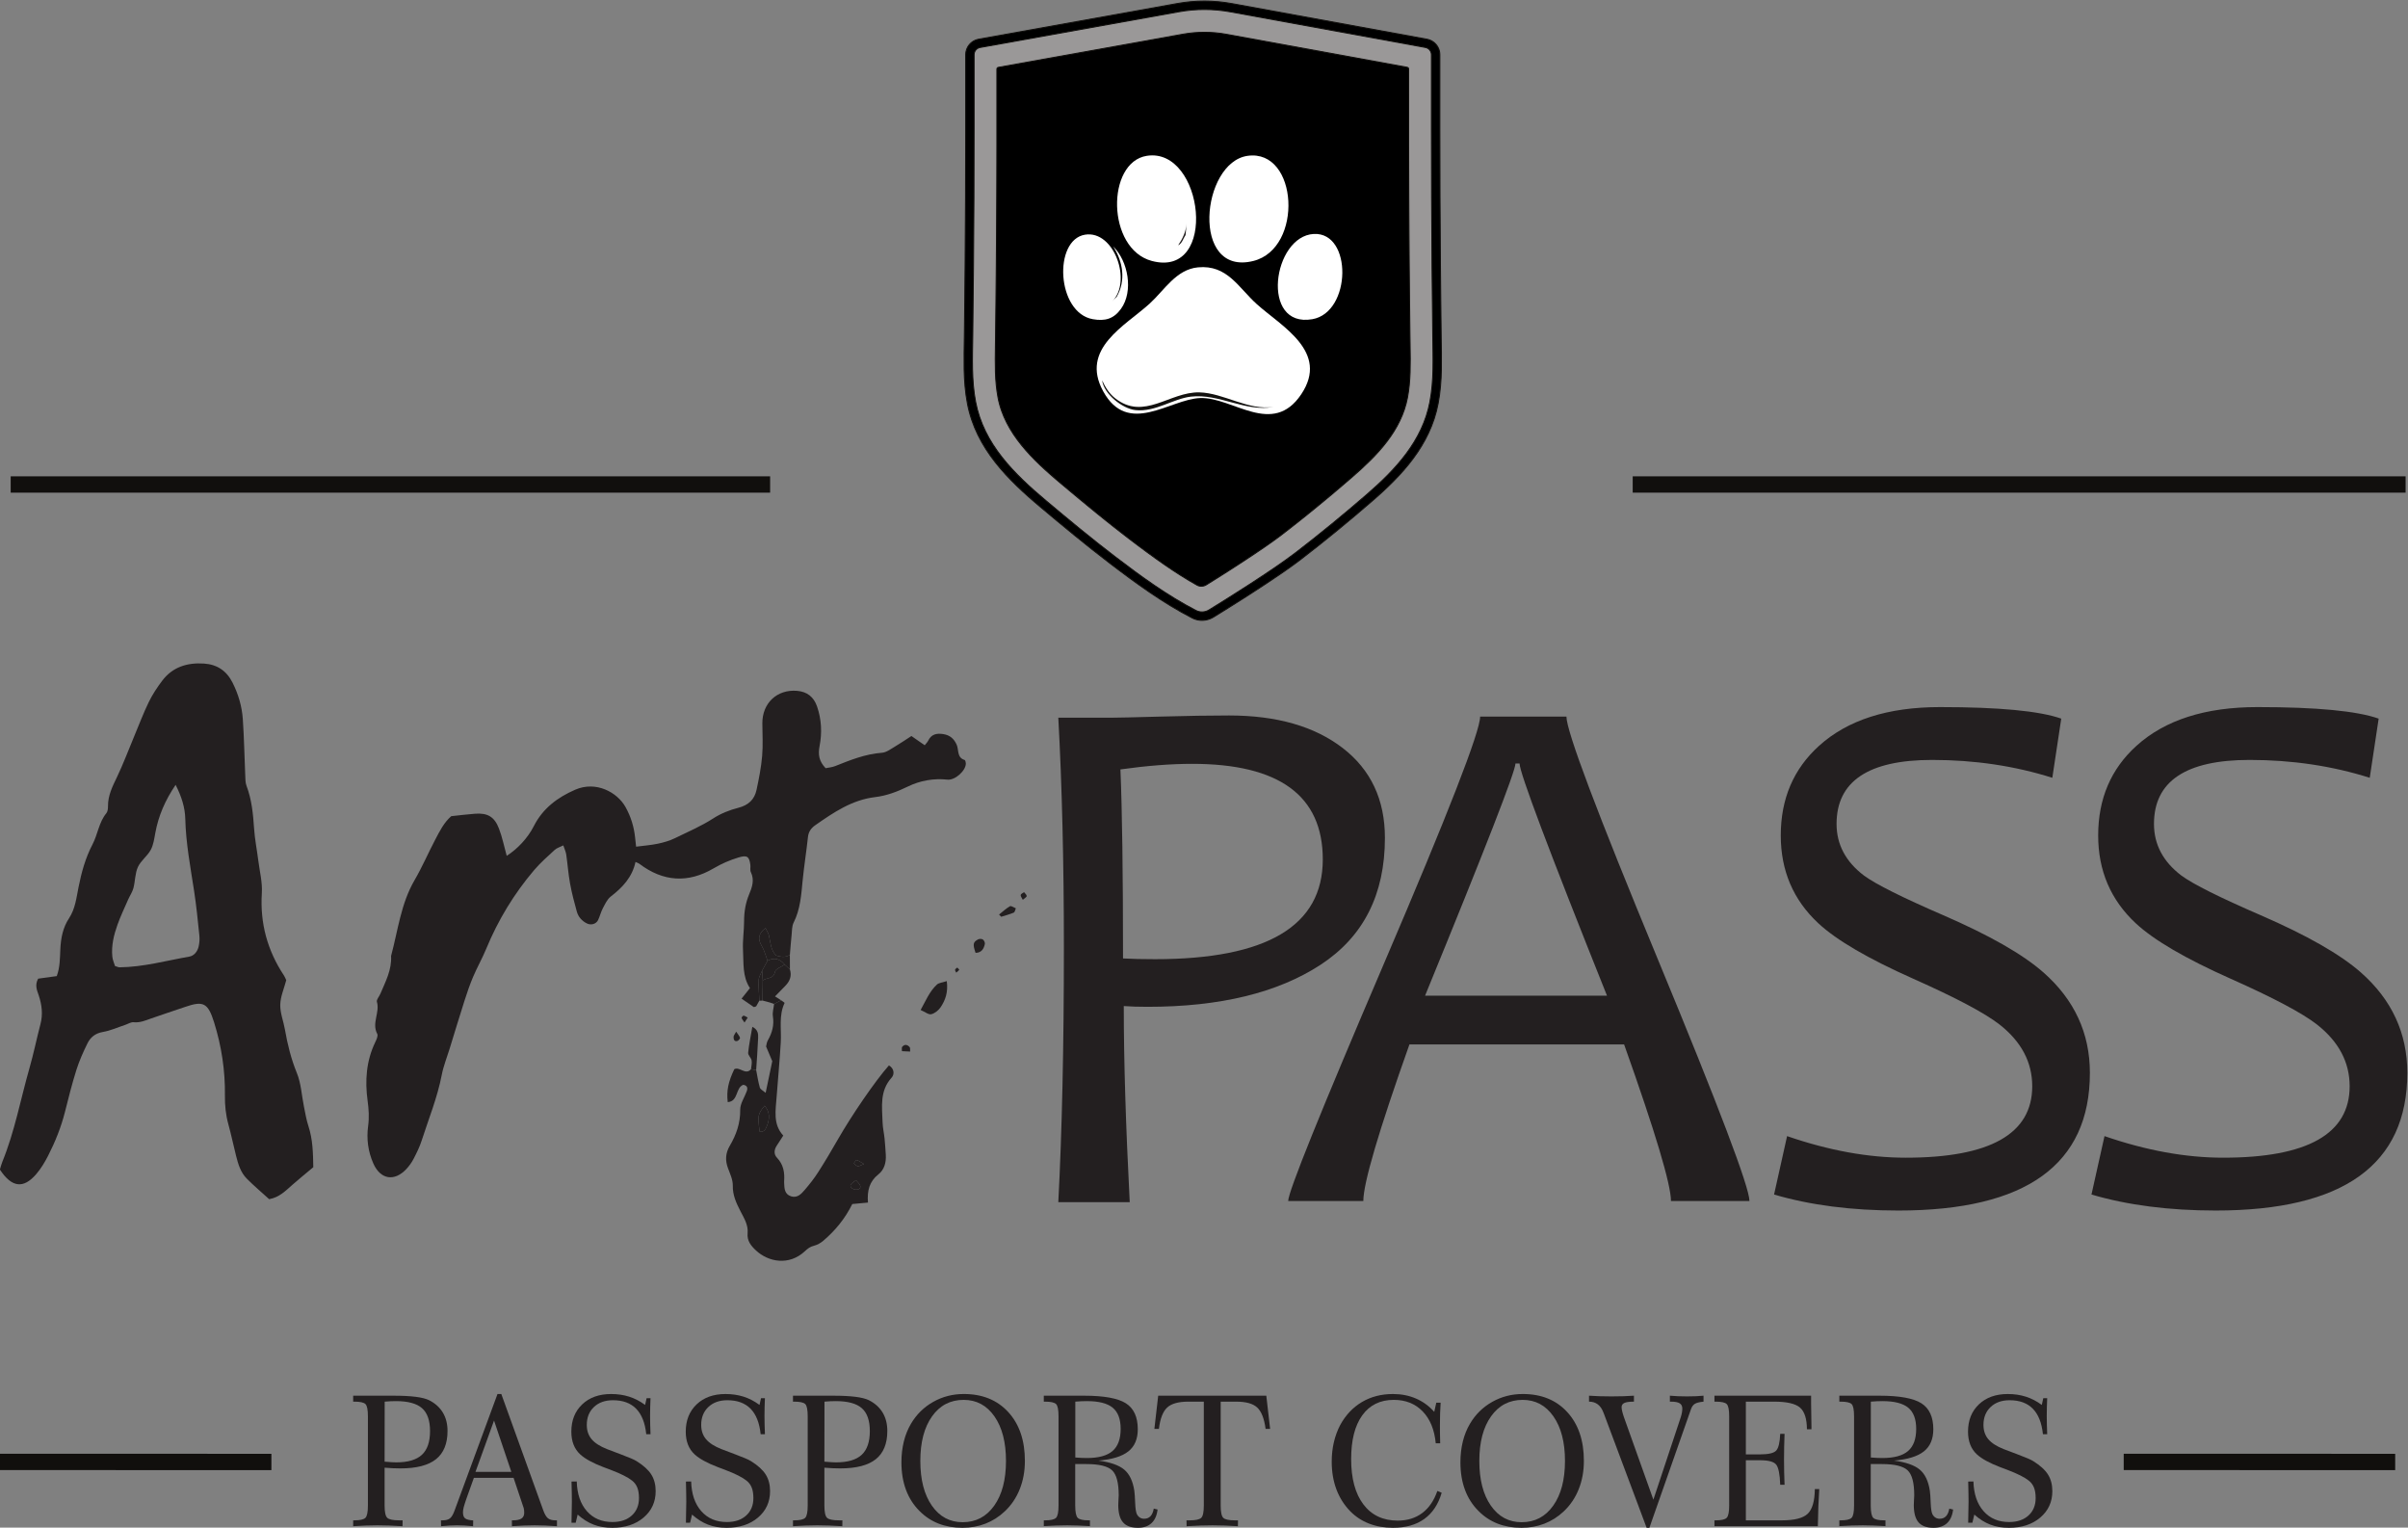 <?xml version="1.0" encoding="UTF-8" standalone="no"?>
<!-- Created with Inkscape (http://www.inkscape.org/) -->

<svg
   version="1.1"
   id="svg2"
   xml:space="preserve"
   width="982.827"
   height="623.345"
   viewBox="0 0 982.827 623.345"
   xmlns="http://www.w3.org/2000/svg"
   xmlns:svg="http://www.w3.org/2000/svg"><rect x="0" y="0" width="982.827" height="623.345" fill="#808080" stroke="none"/><defs
     id="defs6"><clipPath
       clipPathUnits="userSpaceOnUse"
       id="clipPath18"><path
         d="M 0,0 H 983.137 V 876.481 H 0 Z"
         id="path16" /></clipPath><clipPath
       clipPathUnits="userSpaceOnUse"
       id="clipPath65328"><path
         d="M -12.535,882.171 H 1467.75 V -6.001 H -12.535 Z"
         id="path65326" /></clipPath><clipPath
       clipPathUnits="userSpaceOnUse"
       id="clipPath65332"><path
         d="M -12.535,-6.001 H 1467.752 V 882.171 H -12.535 Z"
         id="path65330" /></clipPath><clipPath
       clipPathUnits="userSpaceOnUse"
       id="clipPath65350"><path
         d="M -12.535,882.171 H 1467.75 V -6.001 H -12.535 Z"
         id="path65348" /></clipPath><clipPath
       clipPathUnits="userSpaceOnUse"
       id="clipPath65354"><path
         d="M -12.535,-6.001 H 1467.752 V 882.171 H -12.535 Z"
         id="path65352" /></clipPath><clipPath
       clipPathUnits="userSpaceOnUse"
       id="clipPath65372"><path
         d="M 0,876.481 H 983.137 V 0 H 0 Z"
         id="path65370" /></clipPath></defs><g
     id="g8"
     transform="matrix(1.333,0,0,-1.333,-148.639,938.318)"><g
       id="g65366"
       transform="translate(-11.789,19.16)"><g
         id="g65368"
         clip-path="url(#clipPath65372)"><g
           id="g65374"
           transform="translate(177.07,444.501)"><path
             d="m 0,0 c -3.261,-4.822 -5.238,-9.486 -6.199,-14.617 -0.337,-1.8 -0.572,-3.732 -1.42,-5.295 -1.032,-1.9 -3.042,-3.302 -3.927,-5.239 -0.892,-1.952 -0.814,-4.325 -1.375,-6.457 -0.324,-1.231 -1.102,-2.336 -1.621,-3.521 -1.111,-2.54 -2.312,-5.05 -3.245,-7.655 -1.126,-3.146 -1.93,-6.405 -1.593,-9.793 0.104,-1.036 0.57,-2.035 0.82,-2.881 0.669,-0.202 1.022,-0.403 1.373,-0.399 7.274,0.071 14.266,2.031 21.363,3.274 1.51,0.264 2.529,1.577 2.876,3.108 0.243,1.068 0.336,2.221 0.223,3.308 -0.477,4.598 -0.924,9.206 -1.629,13.773 -1.129,7.316 -2.508,14.585 -2.69,22.029 C 2.872,-6.924 1.829,-3.629 0,0 m 33.872,-59.799 c -0.67,-2.559 -1.777,-5.018 -1.834,-7.501 -0.058,-2.522 0.985,-5.056 1.43,-7.605 0.797,-4.558 1.882,-8.979 3.655,-13.316 1.305,-3.192 1.465,-6.848 2.17,-10.29 0.407,-1.989 0.732,-4.015 1.363,-5.936 1.352,-4.122 1.424,-8.341 1.498,-12.6 -2.212,-1.856 -4.349,-3.585 -6.411,-5.398 -2.07,-1.819 -3.993,-3.843 -7.105,-4.389 -2.283,2.079 -4.672,4.091 -6.863,6.301 -1.876,1.891 -2.626,4.432 -3.262,6.958 -0.813,3.225 -1.492,6.486 -2.371,9.692 -0.79,2.885 -1.088,5.765 -1.047,8.768 0.103,7.636 -1.042,15.143 -3.321,22.427 -1.86,5.948 -3.305,6.635 -8.831,4.718 -3.481,-1.208 -6.997,-2.319 -10.469,-3.552 -1.737,-0.617 -3.385,-1.346 -5.337,-1.145 -0.825,0.085 -1.719,-0.529 -2.585,-0.816 -2.276,-0.752 -4.508,-1.772 -6.845,-2.17 -2.295,-0.392 -3.774,-1.617 -4.692,-3.471 -1.308,-2.641 -2.519,-5.367 -3.405,-8.173 -1.336,-4.227 -2.408,-8.542 -3.496,-12.843 -1.187,-4.689 -2.978,-9.143 -5.17,-13.426 -1.004,-1.962 -2.174,-3.905 -3.601,-5.572 -3.923,-4.585 -7.503,-4.169 -11.145,1.367 0.203,0.655 0.404,1.538 0.743,2.366 3.796,9.286 5.584,19.154 8.327,28.743 1.269,4.436 2.182,8.972 3.355,13.437 0.787,2.994 0.42,5.868 -0.52,8.729 -0.515,1.568 -1.308,3.103 -0.197,5.164 1.695,0.234 3.631,0.501 5.702,0.786 0.999,2.687 0.967,5.469 1.093,8.2 0.157,3.395 0.773,6.638 2.663,9.501 1.909,2.893 2.263,6.258 2.907,9.49 0.909,4.566 2.112,8.977 4.284,13.123 1.616,3.083 1.937,6.743 4.242,9.555 0.418,0.509 0.506,1.41 0.499,2.127 -0.032,3.278 1.364,6.045 2.741,8.91 1.918,3.991 3.468,8.158 5.18,12.248 1.498,3.58 2.865,7.224 4.556,10.711 1.122,2.312 2.573,4.501 4.124,6.559 3.187,4.227 7.684,5.576 12.777,5.247 4.024,-0.26 6.939,-2.211 8.772,-5.862 1.77,-3.526 2.862,-7.256 3.131,-11.147 0.396,-5.718 0.489,-11.457 0.741,-17.185 0.048,-1.088 0.021,-2.25 0.395,-3.24 1.597,-4.219 2.015,-8.605 2.314,-13.057 0.223,-3.31 0.882,-6.589 1.302,-9.887 0.418,-3.29 1.278,-6.619 1.071,-9.876 -0.588,-9.251 1.709,-17.588 6.783,-25.252 0.3,-0.453 0.482,-0.985 0.689,-1.418"
             style="fill:#231f20;fill-opacity:1;fill-rule:nonzero;stroke:none"
             id="path65376" /></g><g
           id="g65378"
           transform="translate(355.807,378.45)"><path
             d="m 0,0 c -0.354,-0.633 -0.707,-1.267 -0.982,-1.759 -0.398,-0.115 -0.644,-0.269 -0.744,-0.203 -1.187,0.789 -2.353,1.611 -3.728,2.565 0.884,1.11 1.644,2.063 2.567,3.221 -2.35,3.54 -1.898,7.67 -2.121,11.641 -0.166,2.938 0.332,5.907 0.331,8.862 -0.001,2.831 0.449,5.581 1.518,8.141 0.961,2.301 1.708,4.434 0.545,6.876 -0.293,0.614 -0.049,1.465 -0.141,2.195 -0.334,2.645 -1.066,3.056 -3.661,2.27 -2.665,-0.806 -5.16,-1.891 -7.585,-3.317 -7.84,-4.609 -15.481,-4.12 -22.758,1.403 -0.259,0.197 -0.598,0.287 -1.169,0.552 -0.987,-4.632 -3.953,-7.801 -7.568,-10.583 -1.097,-0.844 -1.758,-2.33 -2.442,-3.616 -0.604,-1.133 -0.886,-2.434 -1.448,-3.594 -0.588,-1.212 -2.128,-1.641 -3.357,-1.056 -1.597,0.759 -2.699,2.028 -3.161,3.686 -0.791,2.839 -1.541,5.702 -2.068,8.598 -0.531,2.911 -0.732,5.882 -1.159,8.814 -0.125,0.86 -0.526,1.68 -0.9,2.819 -1.085,-0.548 -2.002,-0.793 -2.619,-1.362 -2.176,-2.004 -4.419,-3.974 -6.328,-6.219 -6.157,-7.245 -11.035,-15.29 -14.668,-24.096 -1.196,-2.898 -2.761,-5.642 -3.991,-8.527 -1.009,-2.367 -1.843,-4.816 -2.628,-7.27 -1.577,-4.926 -3.069,-9.88 -4.594,-14.823 -0.816,-2.646 -1.871,-5.246 -2.392,-7.949 -1.336,-6.94 -4.009,-13.451 -6.157,-20.129 -0.618,-1.923 -1.53,-3.767 -2.464,-5.566 -0.59,-1.137 -1.363,-2.224 -2.242,-3.156 -3.671,-3.895 -7.926,-3.187 -10.107,1.769 -1.592,3.62 -2.111,7.504 -1.573,11.422 0.358,2.614 0.197,5.133 -0.16,7.725 -0.847,6.157 -0.42,12.192 2.327,17.917 0.382,0.797 0.937,1.981 0.624,2.562 -1.765,3.284 0.858,6.538 -0.105,9.811 -0.194,0.659 0.703,1.622 1.057,2.461 1.573,3.725 3.534,7.341 3.279,11.584 2.119,7.821 2.99,16.001 7.197,23.212 2.326,3.988 4.152,8.265 6.305,12.357 1.371,2.606 2.684,5.283 4.929,7.224 2.481,0.259 4.867,0.566 7.263,0.744 3.836,0.287 5.946,-0.892 7.344,-4.545 1.028,-2.689 1.596,-5.555 2.37,-8.344 3.226,2.053 6.409,5.36 8.309,9.109 2.749,5.422 7.243,8.772 12.638,11.126 6.416,2.799 12.893,-0.801 15.4,-5.244 1.667,-2.956 2.629,-6.1 2.972,-9.456 0.092,-0.909 0.2,-1.817 0.301,-2.729 2.334,0.304 4.517,0.459 6.639,0.905 1.792,0.376 3.611,0.89 5.248,1.692 3.97,1.945 8.042,3.668 11.795,6.093 2.283,1.474 4.958,2.537 7.604,3.207 3.089,0.782 4.948,2.515 5.585,5.464 0.741,3.425 1.416,6.893 1.72,10.377 0.29,3.31 0.082,6.666 0.063,10.002 -0.035,6.224 4.52,10.468 10.617,9.962 3.143,-0.261 5.132,-1.89 6.137,-4.793 1.368,-3.949 1.552,-8.081 0.775,-12.079 -0.516,-2.658 -0.188,-4.672 1.841,-6.804 0.868,0.182 1.957,0.255 2.921,0.639 4.644,1.847 9.247,3.712 14.342,4.083 1.349,0.098 2.669,1.129 3.924,1.865 1.724,1.012 3.372,2.152 5.085,3.258 1.482,-1.029 2.667,-1.852 4.069,-2.827 0.39,0.499 0.818,0.89 1.052,1.374 0.98,2.024 2.611,2.362 4.643,2.039 2.032,-0.323 3.28,-1.405 4.105,-3.277 0.697,-1.581 0.015,-3.915 2.421,-4.642 0.209,-0.063 0.353,-0.643 0.37,-0.99 0.112,-2.218 -3.278,-5.276 -5.604,-5.031 -4.266,0.449 -8.352,-0.264 -12.175,-2.125 -3.194,-1.555 -6.46,-2.804 -9.985,-3.221 -7.089,-0.839 -12.733,-4.7 -18.359,-8.623 -1.27,-0.886 -2.047,-2.002 -2.221,-3.642 C 14.398,45.62 13.69,41.235 13.256,36.822 12.821,32.395 12.56,27.979 10.492,23.881 9.943,22.793 10.006,21.376 9.871,20.102 9.657,18.077 9.514,16.044 9.341,14.015 7.984,13.109 6.569,13.392 5.14,13.799 3.449,15.485 3.42,17.746 2.952,19.871 2.778,20.662 2.269,21.378 1.874,22.212 -0.337,20.492 -0.539,18.841 0.731,16.731 1.553,15.365 1.928,13.73 2.504,12.216 1.949,11.198 1.394,10.179 0.839,9.161 0.472,8.219 -0.164,7.289 -0.205,6.334 -0.296,4.229 -0.087,2.112 0,0"
             style="fill:#231f20;fill-opacity:1;fill-rule:nonzero;stroke:none"
             id="path65380" /></g><g
           id="g65382"
           transform="translate(387.845,328.437)"><path
             d="M 0,0 C -1.44,0.786 -1.875,1.211 -2.272,1.179 -2.576,1.154 -2.833,0.55 -3.111,0.204 -2.72,-0.107 -2.359,-0.611 -1.931,-0.675 -1.495,-0.741 -0.994,-0.374 0,0 m -2.46,-4.953 c -0.706,-0.587 -1.372,-0.899 -1.629,-1.414 -0.328,-0.657 0.675,-1.514 1.694,-1.494 0.764,0.015 1.47,0.347 1.237,1.218 -0.15,0.557 -0.744,0.996 -1.302,1.69 m -27.966,22.781 c -2.099,-2.552 -2.169,-2.945 -1.516,-7.943 1.409,-0.182 1.842,0.784 2.252,1.85 0.825,2.151 0.909,4.168 -0.736,6.093 m 5.045,32.293 c 0.373,-0.284 1.109,-0.739 1.067,-0.826 -1.837,-3.87 -0.939,-7.98 -1.166,-11.993 -0.313,-5.539 -0.861,-11.064 -1.263,-16.599 -0.307,-4.221 -1.192,-8.534 2.023,-12.005 -0.869,-1.34 -1.472,-2.255 -2.058,-3.18 -0.78,-1.23 -0.843,-2.591 0.13,-3.606 1.975,-2.063 2.391,-4.493 2.191,-7.164 -0.013,-0.184 -0.003,-0.37 0.003,-0.555 0.062,-1.697 0.131,-3.457 2.111,-4.085 1.942,-0.616 3.157,0.744 4.229,2.001 1.437,1.684 2.83,3.432 4.023,5.293 2.094,3.266 4.079,6.607 6.006,9.976 C -3.76,14.935 3.439,25.45 7.633,30.182 9.287,29.219 9.369,27.441 8.452,26.43 4.757,22.356 5.534,17.518 5.684,12.771 5.736,11.116 6.125,9.474 6.294,7.819 6.463,6.165 6.564,4.504 6.67,2.844 6.819,0.504 6.252,-1.718 4.415,-3.167 1.624,-5.369 0.92,-8.23 1.216,-11.809 c -1.737,-0.162 -3.323,-0.309 -4.806,-0.446 -2.222,-4.503 -5.234,-8.147 -8.888,-11.254 -0.81,-0.689 -1.84,-1.268 -2.862,-1.519 -1.149,-0.283 -1.904,-0.865 -2.742,-1.652 -4.858,-4.555 -11.217,-3.324 -15.006,0.226 -1.531,1.434 -2.77,2.948 -2.551,5.255 0.242,2.542 -1.101,4.637 -2.19,6.758 -1.274,2.479 -2.408,4.881 -2.346,7.841 0.037,1.758 -0.823,3.575 -1.465,5.297 -0.9,2.419 -0.787,4.617 0.548,6.887 1.986,3.375 3.243,6.93 3.186,11.018 -0.026,1.876 1.313,3.764 1.999,5.659 0.356,0.985 0.215,1.774 -1.064,1.986 -2.429,-0.928 -1.445,-5.065 -4.754,-5.303 -0.407,3.434 0.154,6.222 2.011,10.081 1.661,0.874 3.431,-1.963 5.118,-10e-4 0.526,-0.094 1.053,-0.189 1.58,-0.284 0.356,-1.791 0.622,-3.609 1.122,-5.359 0.152,-0.533 0.947,-0.883 1.777,-1.603 0.718,3.427 1.343,6.412 2.03,9.698 -0.533,1.264 -1.168,2.77 -1.896,4.495 0.137,0.507 0.19,1.276 0.536,1.877 1.32,2.293 1.971,4.646 1.555,7.344 -0.188,1.22 0.224,2.532 0.364,3.803 0.716,0.375 1.431,0.751 2.147,1.126"
             style="fill:#231f20;fill-opacity:1;fill-rule:nonzero;stroke:none"
             id="path65384" /></g><g
           id="g65386"
           transform="translate(362.464,378.558)"><path
             d="m 0,0 c -0.715,-0.375 -1.431,-0.751 -2.146,-1.126 -0.42,0.144 -0.835,0.306 -1.261,0.428 -0.762,0.22 -1.531,0.415 -2.298,0.62 0.029,2.047 0.057,4.094 0.086,6.141 1.168,0.944 3.282,0.308 3.751,2.662 0.178,0.894 1.923,1.476 2.953,2.2 C 1.624,10.423 2.163,9.921 2.702,9.419 3.302,7.504 2.704,5.903 1.384,4.511 0.423,3.497 -0.568,2.51 -1.864,1.186 -1.048,0.667 -0.524,0.333 0,0"
             style="fill:#231f20;fill-opacity:1;fill-rule:nonzero;stroke:none"
             id="path65388" /></g><g
           id="g65390"
           transform="translate(413.193,384.422)"><path
             d="m 0,0 c 0.446,-3.48 -0.457,-5.846 -1.863,-7.964 -0.645,-0.97 -1.802,-1.914 -2.892,-2.173 -0.825,-0.196 -1.912,0.713 -3.259,1.291 1.604,2.874 2.724,5.702 5.001,7.795 C -2.437,-0.522 -1.42,-0.471 0,0"
             style="fill:#231f20;fill-opacity:1;fill-rule:nonzero;stroke:none"
             id="path65392" /></g><g
           id="g65394"
           transform="translate(354.829,357.178)"><path
             d="m 0,0 c -0.527,0.095 -1.054,0.189 -1.58,0.284 0.079,0.895 0.344,1.823 0.186,2.674 -0.152,0.824 -1.134,1.608 -1.061,2.341 0.263,2.628 0.818,5.227 1.28,7.943 C 0.575,12.408 0.646,11.079 0.598,9.843 0.468,6.559 0.208,3.281 0,0"
             style="fill:#231f20;fill-opacity:1;fill-rule:nonzero;stroke:none"
             id="path65396" /></g><g
           id="g65398"
           transform="translate(365.166,387.978)"><path
             d="m 0,0 c -0.539,0.502 -1.078,1.004 -1.617,1.506 -1.439,1.755 -3.161,2.26 -5.239,1.183 -0.576,1.514 -0.951,3.149 -1.773,4.514 -1.27,2.11 -1.068,3.761 1.143,5.481 0.395,-0.833 0.904,-1.55 1.078,-2.34 C -5.94,8.219 -5.91,5.957 -4.22,4.272 -2.791,3.864 -1.376,3.581 -0.019,4.488 -0.013,2.992 -0.006,1.496 0,0"
             style="fill:#231f20;fill-opacity:1;fill-rule:nonzero;stroke:none"
             id="path65400" /></g><g
           id="g65402"
           transform="translate(422.003,393.072)"><path
             d="M 0,0 C -0.893,2.642 -0.789,3.271 0.748,4.11 1.142,4.325 1.877,4.331 2.228,4.095 2.592,3.849 2.931,3.143 2.846,2.728 2.537,1.221 1.798,0.019 0,0"
             style="fill:#231f20;fill-opacity:1;fill-rule:nonzero;stroke:none"
             id="path65404" /></g><g
           id="g65406"
           transform="translate(429.199,404.795)"><path
             d="M 0,0 C 1.099,0.872 2.133,1.856 3.336,2.548 3.696,2.755 4.526,2.147 5.141,1.912 4.935,1.457 4.84,0.739 4.502,0.594 3.262,0.067 1.941,-0.269 0.651,-0.678 0.434,-0.452 0.217,-0.226 0,0"
             style="fill:#231f20;fill-opacity:1;fill-rule:nonzero;stroke:none"
             id="path65408" /></g><g
           id="g65410"
           transform="translate(356.845,384.621)"><path
             d="m 0,0 c -0.028,-2.047 -0.057,-4.094 -0.085,-6.141 l -0.476,-0.051 -0.477,0.021 c -0.087,2.112 -0.296,4.23 -0.205,6.334 C -1.202,1.119 -0.566,2.048 -0.2,2.99 -0.133,1.993 -0.067,0.997 0,0"
             style="fill:#231f20;fill-opacity:1;fill-rule:nonzero;stroke:none"
             id="path65412" /></g><g
           id="g65414"
           transform="translate(401.97,362.858)"><path
             d="m 0,0 c -0.864,0.04 -1.686,0.079 -2.509,0.117 0.023,0.465 -0.139,1.097 0.103,1.365 0.751,0.833 1.616,0.657 2.286,-0.17 C 0.052,1.1 -0.049,0.667 0,0"
             style="fill:#231f20;fill-opacity:1;fill-rule:nonzero;stroke:none"
             id="path65416" /></g><g
           id="g65418"
           transform="translate(348.7,368.942)"><path
             d="M 0,0 C 0.548,-0.826 1.029,-1.311 1.176,-1.881 1.241,-2.134 0.678,-2.783 0.313,-2.864 -0.655,-3.081 -0.809,-2.257 -0.789,-1.583 -0.777,-1.183 -0.413,-0.793 0,0"
             style="fill:#231f20;fill-opacity:1;fill-rule:nonzero;stroke:none"
             id="path65420" /></g><g
           id="g65422"
           transform="translate(436.468,409.307)"><path
             d="M 0,0 C -0.311,0.654 -0.725,1.12 -0.649,1.483 -0.576,1.826 0.01,2.062 0.371,2.345 0.669,1.948 1.195,1.551 1.194,1.155 1.193,0.833 0.561,0.512 0,0"
             style="fill:#231f20;fill-opacity:1;fill-rule:nonzero;stroke:none"
             id="path65424" /></g><g
           id="g65426"
           transform="translate(351.263,371.739)"><path
             d="m 0,0 c -0.428,0.645 -0.777,0.998 -0.885,1.413 -0.048,0.184 0.433,0.731 0.6,0.701 C 0.154,2.036 0.553,1.731 0.968,1.516 0.707,1.108 0.447,0.701 0,0"
             style="fill:#231f20;fill-opacity:1;fill-rule:nonzero;stroke:none"
             id="path65428" /></g><g
           id="g65430"
           transform="translate(416.416,388.569)"><path
             d="m 0,0 c 0.209,-0.239 0.632,-0.638 0.592,-0.692 -0.248,-0.332 -0.6,-0.587 -0.918,-0.868 -0.133,0.305 -0.408,0.636 -0.357,0.907 C -0.636,-0.402 -0.242,-0.215 0,0"
             style="fill:#231f20;fill-opacity:1;fill-rule:nonzero;stroke:none"
             id="path65432" /></g><g
           id="g65434"
           transform="translate(356.845,384.621)"><path
             d="M 0,0 C -0.067,0.997 -0.133,1.993 -0.2,2.99 0.355,4.008 0.911,5.027 1.466,6.045 3.544,7.122 5.265,6.618 6.705,4.863 5.674,4.138 3.93,3.556 3.752,2.662 3.282,0.309 1.168,0.945 0,0"
             style="fill:#231f20;fill-opacity:1;fill-rule:nonzero;stroke:none"
             id="path65436" /></g><g
           id="g65438"
           transform="translate(357.419,346.265)"><path
             d="M 0,0 C 1.645,-1.924 1.561,-3.942 0.736,-6.093 0.327,-7.159 -0.107,-8.125 -1.516,-7.943 -2.168,-2.945 -2.099,-2.552 0,0"
             style="fill:#231f20;fill-opacity:1;fill-rule:nonzero;stroke:none"
             id="path65440" /></g><g
           id="g65442"
           transform="translate(385.386,323.484)"><path
             d="M 0,0 C 0.557,-0.694 1.152,-1.133 1.301,-1.69 1.535,-2.561 0.829,-2.893 0.064,-2.908 -0.954,-2.928 -1.958,-2.071 -1.63,-1.414 -1.372,-0.899 -0.706,-0.587 0,0"
             style="fill:#231f20;fill-opacity:1;fill-rule:nonzero;stroke:none"
             id="path65444" /></g><g
           id="g65446"
           transform="translate(387.845,328.437)"><path
             d="m 0,0 c -0.994,-0.374 -1.495,-0.741 -1.931,-0.675 -0.428,0.064 -0.789,0.568 -1.18,0.879 0.278,0.346 0.535,0.95 0.839,0.975 C -1.875,1.211 -1.44,0.786 0,0"
             style="fill:#231f20;fill-opacity:1;fill-rule:nonzero;stroke:none"
             id="path65448" /></g><g
           id="g65450"
           transform="translate(528.321,421.658)"><path
             d="m 0,0 c 0,19.515 -13.326,29.273 -39.98,29.273 -6.531,0 -13.859,-0.569 -21.983,-1.709 0.531,-12.377 0.798,-31.665 0.798,-57.862 2.657,-0.153 5.923,-0.228 9.795,-0.228 C -17.125,-30.526 0,-20.351 0,0 m 19.022,6.607 c 0,-17.314 -6.569,-30.261 -19.705,-38.842 -13.138,-8.582 -30.793,-12.871 -52.965,-12.871 -2.81,0 -5.24,0.075 -7.289,0.228 0,-16.554 0.606,-36.562 1.822,-60.026 h -21.87 c 1.139,21.565 1.709,47.535 1.709,77.909 0,26.122 -0.57,49.586 -1.709,70.392 h 16.288 c 1.746,0 6.739,0.114 14.979,0.342 8.238,0.227 15.243,0.341 21.015,0.341 14.58,0 26.178,-3.322 34.798,-9.966 C 14.711,27.469 19.022,18.3 19.022,6.607"
             style="fill:#231f20;fill-opacity:1;fill-rule:nonzero;stroke:none"
             id="path65452" /></g><g
           id="g65454"
           transform="translate(615.338,379.969)"><path
             d="M 0,0 C -17.845,44.573 -26.767,68.266 -26.767,71.076 H -28.02 C -28.02,68.722 -37.246,45.029 -55.698,0 Z M 43.625,-62.874 H 19.591 c 0,5.087 -4.783,21.072 -14.351,47.953 h -65.722 c -9.417,-26.502 -14.124,-42.485 -14.124,-47.953 h -23.008 c 0,2.809 9.796,27.089 29.387,72.841 19.591,45.75 29.386,70.905 29.386,75.461 h 26.426 c 0,-4.482 9.34,-29.273 28.02,-74.379 18.68,-45.106 28.02,-69.747 28.02,-73.923"
             style="fill:#231f20;fill-opacity:1;fill-rule:nonzero;stroke:none"
             id="path65456" /></g><g
           id="g65458"
           transform="translate(763.199,356.335)"><path
             d="m 0,0 c 0,-28.096 -19.553,-42.144 -58.66,-42.144 -14.276,0 -26.957,1.634 -38.043,4.898 l 3.987,17.883 c 12.757,-4.405 24.868,-6.607 36.335,-6.607 25.816,0 38.726,7.29 38.726,21.869 0,7.365 -3.342,13.669 -10.023,18.909 -4.481,3.492 -13.289,8.162 -26.425,14.01 -13.822,6.15 -23.503,11.807 -29.046,16.971 -7.67,7.136 -11.503,16.098 -11.503,26.881 0,11.237 3.91,20.388 11.731,27.45 8.731,7.897 21.073,11.846 37.019,11.846 18.07,0 30.449,-1.178 37.132,-3.531 l -2.734,-18.11 c -11.543,3.644 -23.806,5.467 -36.79,5.467 -19.517,0 -29.273,-6.532 -29.273,-19.591 0,-6.304 2.808,-11.581 8.428,-15.832 3.645,-2.659 11.693,-6.684 24.148,-12.074 14.199,-6.151 24.45,-11.999 30.753,-17.541 C -4.747,22.4 0,12.148 0,0"
             style="fill:#231f20;fill-opacity:1;fill-rule:nonzero;stroke:none"
             id="path65460" /></g><g
           id="g65462"
           transform="translate(860.388,356.336)"><path
             d="m 0,0 c 0,-28.096 -19.553,-42.144 -58.66,-42.144 -14.277,0 -26.958,1.634 -38.044,4.898 l 3.987,17.883 c 12.757,-4.405 24.869,-6.607 36.336,-6.607 25.817,0 38.726,7.29 38.726,21.869 0,7.365 -3.342,13.669 -10.023,18.909 -4.481,3.492 -13.289,8.162 -26.426,14.009 -13.821,6.151 -23.503,11.808 -29.045,16.972 -7.671,7.136 -11.504,16.098 -11.504,26.881 0,11.238 3.91,20.388 11.732,27.451 8.731,7.896 21.072,11.845 37.019,11.845 18.07,0 30.449,-1.178 37.132,-3.53 l -2.734,-18.111 c -11.543,3.645 -23.806,5.467 -36.79,5.467 -19.517,0 -29.273,-6.531 -29.273,-19.591 0,-6.304 2.807,-11.581 8.428,-15.832 3.645,-2.659 11.693,-6.684 24.148,-12.074 14.199,-6.151 24.45,-11.999 30.753,-17.541 C -4.747,22.4 0,12.148 0,0"
             style="fill:#231f20;fill-opacity:1;fill-rule:nonzero;stroke:none"
             id="path65464" /></g><g
           id="g65466"
           transform="translate(241.083,255.688)"><path
             d="m 0,0 -0.027,-18.372 c 0.072,0 0.18,-0.009 0.326,-0.026 1.467,-0.127 2.545,-0.191 3.234,-0.191 3.569,0 6.187,0.77 7.854,2.31 1.666,1.54 2.5,3.959 2.5,7.257 0,3.242 -0.82,5.584 -2.459,7.024 C 9.788,-0.558 7.12,0.163 3.424,0.163 2.898,0.163 2.346,0.149 1.766,0.122 1.186,0.095 0.598,0.054 0,0 m -0.027,-20.22 v -11.577 c 0,-1.993 0.272,-3.247 0.815,-3.764 0.544,-0.516 1.775,-0.774 3.696,-0.774 h 1.005 l -0.027,-1.794 c -1.467,0.091 -2.826,0.158 -4.076,0.204 -1.25,0.045 -2.446,0.068 -3.588,0.068 -1.141,0 -2.328,-0.023 -3.56,-0.068 -1.232,-0.046 -2.527,-0.113 -3.886,-0.204 v 1.794 h 0.38 c 1.722,0 2.841,0.253 3.357,0.761 0.516,0.507 0.774,1.766 0.774,3.777 v 27.285 c 0,2.03 -0.254,3.288 -0.76,3.778 C -6.405,-0.245 -7.528,0 -9.268,0 h -0.38 V 1.82 H 2.69 c 2.718,0 4.978,-0.113 6.781,-0.34 1.802,-0.226 3.184,-0.575 4.144,-1.045 1.848,-0.943 3.248,-2.206 4.199,-3.791 0.951,-1.586 1.427,-3.456 1.427,-5.613 0,-3.895 -1.178,-6.78 -3.533,-8.655 -2.355,-1.875 -5.988,-2.813 -10.898,-2.813 -0.725,0 -1.499,0.018 -2.324,0.054 -0.824,0.036 -1.662,0.091 -2.513,0.163"
             style="fill:#231f20;fill-opacity:1;fill-rule:nonzero;stroke:none"
             id="path65468" /></g><g
           id="g65470"
           transform="translate(268.884,234.191)"><path
             d="M 0,0 H 10.979 L 5.68,15.708 Z m -10.544,-16.632 -0.028,1.794 h 0.462 c 1.015,0 1.78,0.203 2.297,0.611 0.516,0.408 0.992,1.218 1.426,2.433 L 6.74,23.834 h 1.168 l 12.855,-35.628 c 0.435,-1.196 0.914,-2.003 1.44,-2.419 0.526,-0.417 1.295,-0.625 2.31,-0.625 h 0.435 v -1.794 c -1.287,0.091 -2.491,0.158 -3.615,0.204 -1.123,0.045 -2.201,0.068 -3.233,0.068 -1.033,0 -2.125,-0.023 -3.275,-0.068 -1.151,-0.046 -2.369,-0.113 -3.656,-0.204 l -0.026,1.794 h 0.271 c 1.214,0 2.102,0.186 2.663,0.557 0.562,0.371 0.843,0.965 0.843,1.78 0,0.29 -0.014,0.557 -0.041,0.802 -0.027,0.244 -0.068,0.457 -0.122,0.638 L 11.659,-1.82 H -0.489 l -2.174,-6.061 c -0.489,-1.395 -0.807,-2.388 -0.951,-2.975 -0.146,-0.59 -0.218,-1.101 -0.218,-1.537 0,-0.887 0.222,-1.503 0.666,-1.847 0.444,-0.345 1.264,-0.553 2.459,-0.625 l -0.027,-1.767 c -0.906,0.091 -1.771,0.158 -2.595,0.204 -0.825,0.045 -1.599,0.068 -2.324,0.068 -0.761,0 -1.54,-0.023 -2.337,-0.068 -0.797,-0.046 -1.649,-0.113 -2.554,-0.204"
             style="fill:#231f20;fill-opacity:1;fill-rule:nonzero;stroke:none"
             id="path65472" /></g><g
           id="g65474"
           transform="translate(298.289,218.618)"><path
             d="M 0,0 V 0.326 C 0.072,3.062 0.108,5.101 0.108,6.441 0.108,7.202 0.099,8.026 0.082,8.914 0.063,9.802 0.036,11.034 0,12.61 l 1.604,0.028 C 1.712,8.796 2.745,5.766 4.702,3.547 6.658,1.327 9.267,0.218 12.528,0.218 c 2.482,0 4.457,0.666 5.925,1.997 1.467,1.332 2.201,3.112 2.201,5.341 0,1.286 -0.173,2.359 -0.516,3.219 -0.345,0.861 -0.879,1.573 -1.604,2.134 -1.268,1.015 -3.451,2.111 -6.549,3.288 -0.453,0.163 -0.788,0.29 -1.006,0.381 -0.271,0.109 -0.662,0.253 -1.168,0.435 -3.28,1.25 -5.663,2.554 -7.148,3.913 -0.906,0.834 -1.585,1.83 -2.038,2.99 -0.453,1.159 -0.68,2.481 -0.68,3.968 0,3.46 1.11,6.245 3.33,8.356 2.219,2.111 5.167,3.166 8.846,3.166 1.992,0 3.84,-0.271 5.544,-0.815 1.702,-0.544 3.324,-1.386 4.864,-2.528 l 0.462,2.066 h 1.196 c -0.037,-0.852 -0.068,-1.731 -0.095,-2.636 -0.028,-0.906 -0.041,-1.83 -0.041,-2.772 0,-0.924 0.013,-1.848 0.041,-2.772 0.027,-0.925 0.058,-1.876 0.095,-2.853 h -1.305 c -0.362,3.478 -1.395,6.082 -3.098,7.812 -1.703,1.731 -4.067,2.596 -7.093,2.596 -2.428,0 -4.371,-0.693 -5.829,-2.079 -1.459,-1.386 -2.188,-3.212 -2.188,-5.476 0,-1.739 0.493,-3.198 1.481,-4.376 0.988,-1.177 2.569,-2.192 4.742,-3.044 1.033,-0.398 2.419,-0.924 4.159,-1.576 2.572,-0.96 4.194,-1.657 4.864,-2.093 2.12,-1.322 3.623,-2.69 4.512,-4.103 0.887,-1.413 1.331,-3.108 1.331,-5.082 0,-3.298 -1.232,-5.992 -3.696,-8.085 -2.464,-2.093 -5.662,-3.139 -9.593,-3.139 -2.12,0 -4.027,0.326 -5.721,0.979 C 5.059,0.082 3.433,1.105 1.875,2.501 L 1.277,0 Z"
             style="fill:#231f20;fill-opacity:1;fill-rule:nonzero;stroke:none"
             id="path65476" /></g><g
           id="g65478"
           transform="translate(333.32,218.618)"><path
             d="M 0,0 V 0.326 C 0.072,3.062 0.108,5.101 0.108,6.441 0.108,7.202 0.099,8.026 0.082,8.914 0.063,9.802 0.036,11.034 0,12.61 l 1.604,0.028 C 1.712,8.796 2.745,5.766 4.702,3.547 6.658,1.327 9.267,0.218 12.528,0.218 c 2.482,0 4.457,0.666 5.925,1.997 1.467,1.332 2.201,3.112 2.201,5.341 0,1.286 -0.173,2.359 -0.516,3.219 -0.345,0.861 -0.879,1.573 -1.604,2.134 -1.268,1.015 -3.451,2.111 -6.549,3.288 -0.453,0.163 -0.788,0.29 -1.006,0.381 -0.271,0.109 -0.662,0.253 -1.168,0.435 -3.28,1.25 -5.663,2.554 -7.148,3.913 -0.906,0.834 -1.585,1.83 -2.038,2.99 -0.453,1.159 -0.68,2.481 -0.68,3.968 0,3.46 1.11,6.245 3.33,8.356 2.219,2.111 5.167,3.166 8.846,3.166 1.992,0 3.84,-0.271 5.544,-0.815 1.702,-0.544 3.324,-1.386 4.864,-2.528 l 0.462,2.066 h 1.196 c -0.037,-0.852 -0.068,-1.731 -0.095,-2.636 -0.028,-0.906 -0.041,-1.83 -0.041,-2.772 0,-0.924 0.013,-1.848 0.041,-2.772 0.027,-0.925 0.058,-1.876 0.095,-2.853 h -1.305 c -0.362,3.478 -1.395,6.082 -3.098,7.812 -1.703,1.731 -4.067,2.596 -7.093,2.596 -2.428,0 -4.371,-0.693 -5.829,-2.079 -1.459,-1.386 -2.188,-3.212 -2.188,-5.476 0,-1.739 0.493,-3.198 1.481,-4.376 0.988,-1.177 2.569,-2.192 4.742,-3.044 1.033,-0.398 2.419,-0.924 4.159,-1.576 2.572,-0.96 4.194,-1.657 4.864,-2.093 2.12,-1.322 3.623,-2.69 4.512,-4.103 0.887,-1.413 1.331,-3.108 1.331,-5.082 0,-3.298 -1.232,-5.992 -3.696,-8.085 -2.464,-2.093 -5.662,-3.139 -9.593,-3.139 -2.12,0 -4.027,0.326 -5.721,0.979 C 5.059,0.082 3.433,1.105 1.875,2.501 L 1.277,0 Z"
             style="fill:#231f20;fill-opacity:1;fill-rule:nonzero;stroke:none"
             id="path65480" /></g><g
           id="g65482"
           transform="translate(375.743,255.688)"><path
             d="m 0,0 -0.027,-18.372 c 0.072,0 0.18,-0.009 0.326,-0.026 1.468,-0.127 2.545,-0.191 3.234,-0.191 3.569,0 6.187,0.77 7.854,2.31 1.667,1.54 2.5,3.959 2.5,7.257 0,3.242 -0.82,5.584 -2.459,7.024 C 9.787,-0.558 7.12,0.163 3.424,0.163 2.898,0.163 2.346,0.149 1.767,0.122 1.187,0.095 0.598,0.054 0,0 m -0.027,-20.22 v -11.577 c 0,-1.993 0.271,-3.247 0.815,-3.764 0.543,-0.516 1.775,-0.774 3.696,-0.774 h 1.005 l -0.027,-1.794 c -1.467,0.091 -2.826,0.158 -4.076,0.204 -1.25,0.045 -2.447,0.068 -3.587,0.068 -1.142,0 -2.328,-0.023 -3.561,-0.068 -1.232,-0.046 -2.527,-0.113 -3.885,-0.204 v 1.794 h 0.379 c 1.722,0 2.84,0.253 3.357,0.761 0.516,0.507 0.774,1.766 0.774,3.777 v 27.285 c 0,2.03 -0.254,3.288 -0.76,3.778 C -6.405,-0.245 -7.528,0 -9.268,0 H -9.647 V 1.82 H 2.69 c 2.718,0 4.978,-0.113 6.781,-0.34 1.802,-0.226 3.183,-0.575 4.144,-1.045 1.848,-0.943 3.248,-2.206 4.199,-3.791 0.952,-1.586 1.427,-3.456 1.427,-5.613 0,-3.895 -1.179,-6.78 -3.533,-8.655 -2.355,-1.875 -5.988,-2.813 -10.898,-2.813 -0.725,0 -1.499,0.018 -2.324,0.054 -0.824,0.036 -1.662,0.091 -2.513,0.163"
             style="fill:#231f20;fill-opacity:1;fill-rule:nonzero;stroke:none"
             id="path65484" /></g><g
           id="g65486"
           transform="translate(418.056,218.781)"><path
             d="m 0,0 c 4.04,0 7.26,1.689 9.661,5.068 2.401,3.379 3.601,7.941 3.601,13.684 0,5.725 -1.178,10.272 -3.533,13.643 -2.356,3.37 -5.5,5.054 -9.43,5.054 -4.059,0 -7.283,-1.68 -9.675,-5.041 -2.392,-3.361 -3.588,-7.913 -3.588,-13.656 0,-5.743 1.178,-10.305 3.533,-13.684 C -7.075,1.689 -3.932,0 0,0 m -0.055,-1.712 c -2.7,0 -5.145,0.431 -7.338,1.291 -2.192,0.86 -4.139,2.151 -5.842,3.873 -1.83,1.829 -3.207,3.99 -4.131,6.482 -0.924,2.49 -1.386,5.285 -1.386,8.383 0,2.265 0.244,4.389 0.733,6.373 0.49,1.984 1.214,3.791 2.175,5.421 1.685,2.864 3.954,5.101 6.808,6.713 2.853,1.613 5.982,2.419 9.389,2.419 5.689,0 10.227,-1.847 13.616,-5.544 3.387,-3.696 5.082,-8.678 5.082,-14.947 0,-3.135 -0.53,-6.024 -1.59,-8.669 C 16.4,7.437 14.865,5.173 12.854,3.289 11.097,1.64 9.131,0.395 6.957,-0.448 4.783,-1.291 2.445,-1.712 -0.055,-1.712"
             style="fill:#231f20;fill-opacity:1;fill-rule:nonzero;stroke:none"
             id="path65488" /></g><g
           id="g65490"
           transform="translate(452.543,255.688)"><path
             d="m 0,0 v -17.095 c 0.634,-0.053 1.245,-0.094 1.834,-0.122 0.589,-0.027 1.155,-0.041 1.699,-0.041 3.587,0 6.209,0.716 7.867,2.148 1.658,1.43 2.487,3.686 2.487,6.766 0,2.99 -0.816,5.155 -2.446,6.495 C 9.811,-0.508 7.175,0.163 3.533,0.163 2.989,0.163 2.419,0.149 1.82,0.122 1.223,0.095 0.615,0.054 0,0 m -0.027,-19.105 v -12.692 c 0,-2.011 0.257,-3.27 0.774,-3.777 0.517,-0.508 1.635,-0.761 3.357,-0.761 h 0.38 v -1.767 c -1.268,0.073 -2.478,0.131 -3.629,0.177 -1.15,0.045 -2.259,0.068 -3.329,0.068 -1.068,0 -2.182,-0.021 -3.342,-0.061 -1.16,-0.041 -2.437,-0.103 -3.831,-0.184 v 1.767 h 0.379 c 1.722,0 2.84,0.253 3.357,0.761 0.516,0.507 0.774,1.766 0.774,3.777 v 27.285 c 0,2.03 -0.254,3.288 -0.76,3.778 C -6.405,-0.245 -7.528,0 -9.268,0 H -9.647 V 1.82 H 2.69 c 6.087,0 10.35,-0.774 12.787,-2.323 2.436,-1.549 3.655,-4.199 3.655,-7.949 0,-2.989 -0.965,-5.25 -2.895,-6.78 -1.928,-1.532 -4.977,-2.469 -9.144,-2.814 3.641,-0.489 6.268,-1.408 7.881,-2.758 1.612,-1.35 2.645,-3.51 3.098,-6.481 0.109,-0.816 0.195,-2.057 0.258,-3.724 0.064,-1.667 0.232,-2.799 0.503,-3.396 0.235,-0.472 0.544,-0.829 0.924,-1.074 0.381,-0.245 0.815,-0.367 1.305,-0.367 0.815,0 1.467,0.258 1.957,0.775 0.489,0.515 0.824,1.291 1.004,2.323 l 1.169,-0.272 c -0.217,-1.83 -0.838,-3.22 -1.861,-4.171 -1.024,-0.952 -2.405,-1.427 -4.144,-1.427 -2.084,0 -3.611,0.557 -4.58,1.672 -0.969,1.114 -1.454,2.893 -1.454,5.34 0,0.416 0.023,0.955 0.068,1.617 0.046,0.661 0.068,1.1 0.068,1.317 0,3.841 -0.68,6.396 -2.038,7.664 -1.359,1.268 -3.986,1.903 -7.881,1.903 z"
             style="fill:#231f20;fill-opacity:1;fill-rule:nonzero;stroke:none"
             id="path65492" /></g><g
           id="g65494"
           transform="translate(497.058,223.891)"><path
             d="M 0,0 C 0,-2.011 0.267,-3.271 0.802,-3.777 1.336,-4.285 2.518,-4.538 4.348,-4.538 H 5.299 L 5.271,-6.332 c -1.413,0.091 -2.762,0.158 -4.048,0.204 -1.287,0.045 -2.528,0.067 -3.724,0.067 -1.195,0 -2.446,-0.022 -3.75,-0.067 -1.305,-0.046 -2.7,-0.113 -4.185,-0.204 l -0.027,1.794 h 0.951 c 1.829,0 3.012,0.253 3.546,0.761 0.534,0.506 0.801,1.766 0.801,3.777 v 31.797 h -4.728 c -3.044,0 -5.214,-0.608 -6.509,-1.821 -1.296,-1.214 -2.133,-3.388 -2.514,-6.523 h -1.385 l 1.168,10.164 h 33.102 l 1.168,-10.164 h -1.386 c -0.417,3.152 -1.269,5.331 -2.555,6.536 -1.286,1.205 -3.442,1.808 -6.467,1.808 H 0 Z"
             style="fill:#231f20;fill-opacity:1;fill-rule:nonzero;stroke:none"
             id="path65496" /></g><g
           id="g65498"
           transform="translate(564.728,227.804)"><path
             d="m 0,0 c -1.033,-3.532 -2.804,-6.205 -5.313,-8.017 -2.51,-1.811 -5.712,-2.717 -9.607,-2.717 -2.664,0 -5.096,0.425 -7.297,1.277 -2.201,0.852 -4.127,2.11 -5.775,3.777 -1.885,1.939 -3.302,4.181 -4.253,6.727 -0.951,2.545 -1.427,5.367 -1.427,8.465 0,2.084 0.218,4.058 0.652,5.925 0.435,1.866 1.069,3.605 1.903,5.217 1.684,3.099 3.913,5.467 6.685,7.107 2.772,1.639 5.943,2.46 9.512,2.46 2.555,0 4.9,-0.462 7.038,-1.386 2.138,-0.925 4.004,-2.283 5.599,-4.077 l 0.625,2.8 h 1.332 c -0.073,-1.051 -0.127,-2.153 -0.163,-3.302 -0.037,-1.152 -0.055,-2.388 -0.055,-3.71 0,-0.652 0.004,-1.359 0.014,-2.12 0.009,-0.761 0.031,-1.858 0.068,-3.288 h -1.359 c -0.399,4.167 -1.736,7.424 -4.009,9.769 -2.274,2.347 -5.223,3.52 -8.846,3.52 -4.149,0 -7.36,-1.572 -9.634,-4.715 -2.274,-3.144 -3.411,-7.614 -3.411,-13.412 0,-5.943 1.25,-10.568 3.751,-13.873 2.5,-3.307 6.006,-4.96 10.517,-4.96 2.935,0 5.435,0.774 7.501,2.324 2.065,1.549 3.605,3.8 4.62,6.753 z"
             style="fill:#231f20;fill-opacity:1;fill-rule:nonzero;stroke:none"
             id="path65500" /></g><g
           id="g65502"
           transform="translate(589.214,218.781)"><path
             d="m 0,0 c 4.04,0 7.26,1.689 9.661,5.068 2.401,3.379 3.601,7.941 3.601,13.684 0,5.725 -1.178,10.272 -3.533,13.643 -2.356,3.37 -5.5,5.054 -9.43,5.054 -4.059,0 -7.283,-1.68 -9.675,-5.041 -2.392,-3.361 -3.588,-7.913 -3.588,-13.656 0,-5.743 1.178,-10.305 3.533,-13.684 C -7.075,1.689 -3.932,0 0,0 m -0.055,-1.712 c -2.7,0 -5.145,0.431 -7.338,1.291 -2.192,0.86 -4.139,2.151 -5.842,3.873 -1.83,1.829 -3.207,3.99 -4.131,6.482 -0.924,2.49 -1.386,5.285 -1.386,8.383 0,2.265 0.244,4.389 0.733,6.373 0.49,1.984 1.214,3.791 2.175,5.421 1.685,2.864 3.954,5.101 6.808,6.713 2.853,1.613 5.982,2.419 9.389,2.419 5.689,0 10.227,-1.847 13.616,-5.544 3.387,-3.696 5.082,-8.678 5.082,-14.947 0,-3.135 -0.53,-6.024 -1.59,-8.669 C 16.4,7.437 14.865,5.173 12.854,3.289 11.097,1.64 9.131,0.395 6.957,-0.448 4.783,-1.291 2.445,-1.712 -0.055,-1.712"
             style="fill:#231f20;fill-opacity:1;fill-rule:nonzero;stroke:none"
             id="path65504" /></g><g
           id="g65506"
           transform="translate(627.478,217.07)"><path
             d="m 0,0 -13.072,34.895 c -0.036,0.09 -0.091,0.226 -0.163,0.408 -0.833,2.21 -2.301,3.315 -4.403,3.315 v 1.82 c 1.033,-0.072 2.111,-0.126 3.235,-0.163 1.123,-0.036 2.327,-0.053 3.614,-0.053 1.305,0 2.522,0.017 3.655,0.053 1.132,0.037 2.215,0.091 3.247,0.163 v -1.82 c -1.377,0 -2.35,-0.132 -2.921,-0.394 -0.571,-0.263 -0.856,-0.693 -0.856,-1.291 0,-0.327 0.059,-0.744 0.177,-1.25 0.117,-0.507 0.294,-1.106 0.53,-1.794 L 2.065,8.615 10.463,33.889 c 0.144,0.453 0.258,0.906 0.34,1.359 0.081,0.452 0.122,0.869 0.122,1.25 0,0.743 -0.272,1.281 -0.816,1.617 -0.543,0.335 -1.422,0.503 -2.635,0.503 H 7.12 v 1.82 c 0.816,-0.072 1.649,-0.126 2.5,-0.163 0.852,-0.036 1.767,-0.053 2.745,-0.053 0.96,0 1.857,0.017 2.691,0.053 0.833,0.037 1.621,0.091 2.364,0.163 v -1.82 C 16.17,38.491 15.286,38.269 14.771,37.952 14.254,37.635 13.859,37.096 13.588,36.335 L 0.843,0 Z"
             style="fill:#231f20;fill-opacity:1;fill-rule:nonzero;stroke:none"
             id="path65508" /></g><g
           id="g65510"
           transform="translate(648.241,217.559)"><path
             d="m 0,0 v 1.794 h 0.38 c 1.722,0 2.84,0.253 3.356,0.761 0.517,0.507 0.775,1.766 0.775,3.777 v 27.285 c 0,2.029 -0.254,3.288 -0.761,3.778 -0.508,0.489 -1.631,0.734 -3.37,0.734 H 0 v 1.82 h 29.595 v -2.391 c 0,-1.359 0.036,-3.705 0.108,-7.038 v -0.843 h -1.386 c -0.018,3.207 -0.724,5.417 -2.12,6.631 -1.394,1.213 -4.04,1.821 -7.935,1.821 H 9.62 V 21.985 h 4.349 c 2.59,0 4.239,0.39 4.945,1.169 0.707,0.78 1.114,2.483 1.224,5.11 h 1.331 c -0.054,-1.305 -0.095,-2.614 -0.122,-3.927 -0.028,-1.315 -0.041,-2.614 -0.041,-3.9 0,-1.305 0.013,-2.6 0.041,-3.886 0.027,-1.287 0.068,-2.573 0.122,-3.86 h -1.331 c -0.11,3.207 -0.517,5.259 -1.224,6.156 -0.706,0.897 -2.355,1.345 -4.945,1.345 H 9.62 V 1.794 h 11.033 c 3.877,0 6.519,0.679 7.922,2.038 1.404,1.358 2.124,3.868 2.161,7.527 h 1.359 C 31.986,9.729 31.896,7.999 31.823,6.169 31.751,4.339 31.696,2.283 31.66,0 Z"
             style="fill:#231f20;fill-opacity:1;fill-rule:nonzero;stroke:none"
             id="path65512" /></g><g
           id="g65514"
           transform="translate(696.126,255.688)"><path
             d="m 0,0 v -17.095 c 0.634,-0.053 1.245,-0.094 1.834,-0.122 0.589,-0.027 1.155,-0.041 1.699,-0.041 3.587,0 6.209,0.716 7.867,2.148 1.658,1.43 2.487,3.686 2.487,6.766 0,2.99 -0.816,5.155 -2.446,6.495 C 9.811,-0.508 7.175,0.163 3.533,0.163 2.989,0.163 2.419,0.149 1.82,0.122 1.223,0.095 0.615,0.054 0,0 m -0.027,-19.105 v -12.692 c 0,-2.011 0.257,-3.27 0.774,-3.777 0.517,-0.508 1.635,-0.761 3.357,-0.761 h 0.38 v -1.767 c -1.268,0.073 -2.478,0.131 -3.629,0.177 -1.15,0.045 -2.259,0.068 -3.329,0.068 -1.068,0 -2.182,-0.021 -3.342,-0.061 -1.16,-0.041 -2.437,-0.103 -3.831,-0.184 v 1.767 h 0.379 c 1.722,0 2.84,0.253 3.357,0.761 0.516,0.507 0.774,1.766 0.774,3.777 v 27.285 c 0,2.03 -0.254,3.288 -0.76,3.778 C -6.405,-0.245 -7.528,0 -9.268,0 H -9.647 V 1.82 H 2.69 c 6.087,0 10.35,-0.774 12.787,-2.323 2.436,-1.549 3.655,-4.199 3.655,-7.949 0,-2.989 -0.965,-5.25 -2.895,-6.78 -1.928,-1.532 -4.977,-2.469 -9.144,-2.814 3.641,-0.489 6.268,-1.408 7.881,-2.758 1.612,-1.35 2.645,-3.51 3.098,-6.481 0.109,-0.816 0.195,-2.057 0.258,-3.724 0.064,-1.667 0.232,-2.799 0.503,-3.396 0.235,-0.472 0.544,-0.829 0.924,-1.074 0.381,-0.245 0.815,-0.367 1.305,-0.367 0.815,0 1.467,0.258 1.957,0.775 0.489,0.515 0.824,1.291 1.004,2.323 l 1.169,-0.272 c -0.217,-1.83 -0.838,-3.22 -1.861,-4.171 -1.024,-0.952 -2.405,-1.427 -4.144,-1.427 -2.084,0 -3.611,0.557 -4.58,1.672 -0.969,1.114 -1.454,2.893 -1.454,5.34 0,0.416 0.023,0.955 0.068,1.617 0.046,0.661 0.068,1.1 0.068,1.317 0,3.841 -0.68,6.396 -2.038,7.664 -1.359,1.268 -3.986,1.903 -7.881,1.903 z"
             style="fill:#231f20;fill-opacity:1;fill-rule:nonzero;stroke:none"
             id="path65516" /></g><g
           id="g65518"
           transform="translate(725.938,218.618)"><path
             d="M 0,0 V 0.326 C 0.072,3.062 0.108,5.101 0.108,6.441 0.108,7.202 0.1,8.026 0.081,8.914 0.063,9.802 0.036,11.034 0,12.61 l 1.604,0.028 C 1.712,8.796 2.745,5.766 4.701,3.547 6.658,1.327 9.267,0.218 12.528,0.218 c 2.482,0 4.457,0.666 5.925,1.997 1.467,1.332 2.201,3.112 2.201,5.341 0,1.286 -0.173,2.359 -0.516,3.219 -0.345,0.861 -0.879,1.573 -1.604,2.134 -1.268,1.015 -3.451,2.111 -6.55,3.288 -0.453,0.163 -0.788,0.29 -1.005,0.381 -0.272,0.109 -0.662,0.253 -1.168,0.435 -3.28,1.25 -5.663,2.554 -7.148,3.913 -0.906,0.834 -1.586,1.83 -2.038,2.99 -0.453,1.159 -0.68,2.481 -0.68,3.968 0,3.46 1.11,6.245 3.329,8.356 2.22,2.111 5.168,3.166 8.847,3.166 1.992,0 3.84,-0.271 5.544,-0.815 1.702,-0.544 3.324,-1.386 4.864,-2.528 l 0.462,2.066 h 1.196 c -0.037,-0.852 -0.068,-1.731 -0.095,-2.636 -0.028,-0.906 -0.041,-1.83 -0.041,-2.772 0,-0.924 0.013,-1.848 0.041,-2.772 0.027,-0.925 0.058,-1.876 0.095,-2.853 h -1.304 c -0.363,3.478 -1.396,6.082 -3.099,7.812 -1.703,1.731 -4.067,2.596 -7.093,2.596 -2.427,0 -4.371,-0.693 -5.829,-2.079 -1.459,-1.386 -2.188,-3.212 -2.188,-5.476 0,-1.739 0.494,-3.198 1.481,-4.376 0.988,-1.177 2.569,-2.192 4.742,-3.044 1.034,-0.398 2.419,-0.924 4.159,-1.576 2.572,-0.96 4.194,-1.657 4.864,-2.093 2.12,-1.322 3.624,-2.69 4.512,-4.103 0.887,-1.413 1.332,-3.108 1.332,-5.082 0,-3.298 -1.233,-5.992 -3.697,-8.085 -2.463,-2.093 -5.662,-3.139 -9.593,-3.139 -2.12,0 -4.027,0.326 -5.721,0.979 C 5.059,0.082 3.433,1.105 1.875,2.501 L 1.277,0 Z"
             style="fill:#231f20;fill-opacity:1;fill-rule:nonzero;stroke:none"
             id="path65520" /></g><g
           id="g65522"
           transform="translate(490.118,684.382)"><path
             d="m 0,0 -0.117,-0.005 -1.967,-0.13 -0.112,-0.011 -1.961,-0.217 -0.116,-0.016 -1.952,-0.306 -0.057,-0.009 -60.876,-10.931 -0.216,-0.049 -0.391,-0.105 -0.215,-0.069 -0.217,-0.091 -0.357,-0.169 -0.201,-0.107 -0.185,-0.12 -0.318,-0.226 -0.179,-0.141 -0.152,-0.14 -0.272,-0.274 -0.153,-0.168 -0.132,-0.172 -0.222,-0.317 -0.122,-0.192 -0.097,-0.186 -0.165,-0.351 -0.088,-0.21 -0.069,-0.217 -0.103,-0.381 -0.05,-0.221 -0.029,-0.216 -0.037,-0.402 -0.01,-0.232 v -22.685 l -0.047,-21.01 -0.138,-21.019 -0.102,-10.735 -0.122,-10.73 -0.075,-5.051 v -0.044 l 0.009,-5.016 0.001,-0.086 0.089,-2.501 0.005,-0.088 0.175,-2.5 0.01,-0.106 0.28,-2.5 0.017,-0.127 0.408,-2.502 0.02,-0.114 0.251,-1.198 0.02,-0.088 0.29,-1.177 0.024,-0.086 0.327,-1.155 0.025,-0.084 0.364,-1.136 0.042,-0.122 0.833,-2.212 0.064,-0.154 0.967,-2.136 0.069,-0.14 1.09,-2.062 0.071,-0.127 1.204,-1.998 0.072,-0.114 1.308,-1.933 0.07,-0.098 1.402,-1.874 0.069,-0.089 1.488,-1.819 0.064,-0.075 1.565,-1.768 0.059,-0.064 1.63,-1.722 0.055,-0.056 1.689,-1.678 0.045,-0.044 1.736,-1.64 0.041,-0.039 1.775,-1.605 0.033,-0.03 1.804,-1.575 0.026,-0.022 1.823,-1.549 0.015,-0.012 5.224,-4.367 0.015,-0.013 5.257,-4.328 0.024,-0.019 5.305,-4.266 0.032,-0.025 5.373,-4.181 0.026,-0.02 2.957,-2.242 0.02,-0.015 2.988,-2.218 0.027,-0.022 3.023,-2.182 0.038,-0.026 3.063,-2.13 0.045,-0.03 3.106,-2.061 0.056,-0.037 3.155,-1.977 0.065,-0.041 3.208,-1.881 0.076,-0.042 3.263,-1.767 0.197,-0.097 0.487,-0.212 0.313,-0.113 0.505,-0.145 0.221,-0.053 0.114,-0.02 0.514,-0.077 0.322,-0.027 0.518,-0.012 0.33,0.016 0.516,0.055 0.326,0.056 0.507,0.122 0.302,0.092 0.492,0.184 0.303,0.137 0.47,0.249 0.147,0.085 1.679,1.037 0.008,0.005 2.838,1.768 0.01,0.007 2.477,1.558 0.008,0.005 1.774,1.126 0.008,0.005 1.844,1.179 0.009,0.005 1.892,1.22 0.015,0.01 3.834,2.511 0.026,0.018 3.745,2.518 0.024,0.017 1.782,1.228 0.025,0.016 1.687,1.192 0.027,0.019 1.573,1.142 0.034,0.025 1.436,1.078 0.039,0.03 5.507,4.302 0.032,0.025 5.439,4.388 0.029,0.024 5.376,4.466 0.026,0.021 5.316,4.538 0.025,0.023 1.669,1.463 0.033,0.029 1.642,1.489 0.038,0.035 1.609,1.52 0.043,0.041 1.569,1.553 0.048,0.05 1.521,1.588 0.054,0.058 1.464,1.628 0.059,0.067 1.402,1.672 0.061,0.076 1.332,1.717 0.066,0.089 1.252,1.767 0.067,0.098 1.167,1.819 0.066,0.111 1.075,1.875 0.066,0.123 0.973,1.935 0.061,0.131 0.866,1.997 0.058,0.145 0.749,2.063 0.05,0.153 0.626,2.132 0.042,0.161 0.495,2.204 0.03,0.151 0.407,2.504 0.016,0.124 0.281,2.5 0.01,0.108 0.175,2.498 0.005,0.088 0.089,2.501 0.001,0.086 0.009,5.016 v 0.044 l -0.077,5.052 -0.12,10.73 -0.103,10.737 -0.137,21.017 -0.047,21.017 v 22.682 l -0.011,0.232 -0.036,0.402 -0.031,0.225 -0.05,0.222 -0.105,0.38 -0.069,0.216 -0.081,0.194 -0.165,0.352 -0.105,0.2 -0.119,0.187 -0.222,0.317 -0.14,0.179 -0.134,0.148 -0.271,0.275 -0.167,0.154 -0.174,0.137 -0.316,0.225 -0.191,0.123 -0.185,0.097 -0.355,0.171 -0.208,0.089 -0.225,0.073 -0.389,0.107 -0.218,0.05 -59.736,10.905 -0.058,0.008 -1.952,0.312 -0.113,0.016 -1.96,0.223 -0.116,0.01 L 4.17,-0.013 4.057,-0.008 2.087,0.04 1.97,0.041 Z"
             style="fill:#000000;fill-opacity:1;fill-rule:nonzero;stroke:none"
             id="path65524" /></g><g
           id="g65526"
           transform="translate(490.118,684.382)"><path
             d="m 0,0 -0.117,-0.005 -1.967,-0.13 -0.112,-0.011 -1.961,-0.217 -0.116,-0.016 -1.952,-0.306 -0.057,-0.009 -60.876,-10.931 -0.216,-0.049 -0.391,-0.105 -0.215,-0.069 -0.217,-0.091 -0.357,-0.169 -0.201,-0.107 -0.185,-0.12 -0.318,-0.226 -0.179,-0.141 -0.152,-0.14 -0.272,-0.274 -0.153,-0.168 -0.132,-0.172 -0.222,-0.317 -0.122,-0.192 -0.097,-0.186 -0.165,-0.351 -0.088,-0.21 -0.069,-0.217 -0.103,-0.381 -0.05,-0.221 -0.029,-0.216 -0.037,-0.402 -0.01,-0.232 v -22.685 l -0.047,-21.01 -0.138,-21.019 -0.102,-10.735 -0.122,-10.73 -0.075,-5.051 v -0.044 l 0.009,-5.016 0.001,-0.086 0.089,-2.501 0.005,-0.088 0.175,-2.5 0.01,-0.106 0.28,-2.5 0.017,-0.127 0.408,-2.502 0.02,-0.114 0.251,-1.198 0.02,-0.088 0.29,-1.177 0.024,-0.086 0.327,-1.155 0.025,-0.084 0.364,-1.136 0.042,-0.122 0.833,-2.212 0.064,-0.154 0.967,-2.136 0.069,-0.14 1.09,-2.062 0.071,-0.127 1.204,-1.998 0.072,-0.114 1.308,-1.933 0.07,-0.098 1.402,-1.874 0.069,-0.089 1.488,-1.819 0.064,-0.075 1.565,-1.768 0.059,-0.064 1.63,-1.722 0.055,-0.056 1.689,-1.678 0.045,-0.044 1.736,-1.64 0.041,-0.039 1.775,-1.605 0.033,-0.03 1.804,-1.575 0.026,-0.022 1.823,-1.549 0.015,-0.012 5.224,-4.367 0.015,-0.013 5.257,-4.328 0.024,-0.019 5.305,-4.266 0.032,-0.025 5.373,-4.181 0.026,-0.02 2.957,-2.242 0.02,-0.015 2.988,-2.218 0.027,-0.022 3.023,-2.182 0.038,-0.026 3.063,-2.13 0.045,-0.03 3.106,-2.061 0.056,-0.037 3.155,-1.977 0.065,-0.041 3.208,-1.881 0.076,-0.042 3.263,-1.767 0.197,-0.097 0.487,-0.212 0.313,-0.113 0.505,-0.145 0.221,-0.053 0.114,-0.02 0.514,-0.077 0.322,-0.027 0.518,-0.012 0.33,0.016 0.516,0.055 0.326,0.056 0.507,0.122 0.302,0.092 0.492,0.184 0.303,0.137 0.47,0.249 0.147,0.085 1.679,1.037 0.008,0.005 2.838,1.768 0.01,0.007 2.477,1.558 0.008,0.005 1.774,1.126 0.008,0.005 1.844,1.179 0.009,0.005 1.892,1.22 0.015,0.01 3.834,2.511 0.026,0.018 3.745,2.518 0.024,0.017 1.782,1.228 0.025,0.016 1.687,1.192 0.027,0.019 1.573,1.142 0.034,0.025 1.436,1.078 0.039,0.03 5.507,4.302 0.032,0.025 5.439,4.388 0.029,0.024 5.376,4.466 0.026,0.021 5.316,4.538 0.025,0.023 1.669,1.463 0.033,0.029 1.642,1.489 0.038,0.035 1.609,1.52 0.043,0.041 1.569,1.553 0.048,0.05 1.521,1.588 0.054,0.058 1.464,1.628 0.059,0.067 1.402,1.672 0.061,0.076 1.332,1.717 0.066,0.089 1.252,1.767 0.067,0.098 1.167,1.819 0.066,0.111 1.075,1.875 0.066,0.123 0.973,1.935 0.061,0.131 0.866,1.997 0.058,0.145 0.749,2.063 0.05,0.153 0.626,2.132 0.042,0.161 0.495,2.204 0.03,0.151 0.407,2.504 0.016,0.124 0.281,2.5 0.01,0.108 0.175,2.498 0.005,0.088 0.089,2.501 0.001,0.086 0.009,5.016 v 0.044 l -0.077,5.052 -0.12,10.73 -0.103,10.737 -0.137,21.017 -0.047,21.017 v 22.682 l -0.011,0.232 -0.036,0.402 -0.031,0.225 -0.05,0.222 -0.105,0.38 -0.069,0.216 -0.081,0.194 -0.165,0.352 -0.105,0.2 -0.119,0.187 -0.222,0.317 -0.14,0.179 -0.134,0.148 -0.271,0.275 -0.167,0.154 -0.174,0.137 -0.316,0.225 -0.191,0.123 -0.185,0.097 -0.355,0.171 -0.208,0.089 -0.225,0.073 -0.389,0.107 -0.218,0.05 -59.736,10.905 -0.058,0.008 -1.952,0.312 -0.113,0.016 -1.96,0.223 -0.116,0.01 L 4.17,-0.013 4.057,-0.008 2.087,0.04 1.97,0.041 Z"
             style="fill:none;stroke:#110f0d;stroke-width:0.311;stroke-linecap:butt;stroke-linejoin:miter;stroke-miterlimit:13.277;stroke-dasharray:none;stroke-opacity:1"
             id="path65528" /></g><g
           id="g65530"
           transform="translate(559.728,670.232)"><path
             d="m 0,0 -59.737,10.904 c -5.189,0.948 -10.507,0.955 -15.699,0.022 l -60.878,-10.931 c -1.078,-0.193 -1.863,-1.131 -1.863,-2.226 v -22.685 c 0,-14.018 -0.066,-28.035 -0.185,-42.053 -0.061,-7.16 -0.136,-14.32 -0.223,-21.481 -0.083,-6.766 -0.391,-13.388 0.884,-20.069 2.461,-12.899 11.785,-22.041 21.543,-30.236 6.952,-5.839 13.942,-11.634 21.159,-17.143 7.848,-5.992 15.98,-11.912 24.761,-16.459 1.271,-0.658 2.79,-0.584 4.009,0.166 5.175,3.186 19.321,12 26.562,17.559 7.392,5.674 14.591,11.601 21.64,17.694 8.953,7.738 17.129,16.465 19.41,28.42 1.274,6.68 0.966,13.303 0.884,20.069 -0.087,7.16 -0.163,14.321 -0.224,21.481 -0.119,14.018 -0.185,28.035 -0.185,42.053 V -2.226 C 1.856,-1.132 1.075,-0.197 0,0"
             style="fill:#9a9898;fill-opacity:1;fill-rule:nonzero;stroke:none"
             id="path65532" /></g><g
           id="g65534"
           transform="translate(559.728,670.232)"><path
             d="m 0,0 -59.737,10.904 c -5.189,0.948 -10.507,0.955 -15.699,0.022 l -60.878,-10.931 c -1.078,-0.193 -1.863,-1.131 -1.863,-2.226 v -22.685 c 0,-14.018 -0.066,-28.035 -0.185,-42.053 -0.061,-7.16 -0.136,-14.32 -0.223,-21.481 -0.083,-6.766 -0.391,-13.388 0.884,-20.069 2.461,-12.899 11.785,-22.041 21.543,-30.236 6.952,-5.839 13.942,-11.634 21.159,-17.143 7.848,-5.992 15.98,-11.912 24.761,-16.459 1.271,-0.658 2.79,-0.584 4.009,0.166 5.175,3.186 19.321,12 26.562,17.559 7.392,5.674 14.591,11.601 21.64,17.694 8.953,7.738 17.129,16.465 19.41,28.42 1.274,6.68 0.966,13.303 0.884,20.069 -0.087,7.16 -0.163,14.321 -0.224,21.481 -0.119,14.018 -0.185,28.035 -0.185,42.053 V -2.226 C 1.856,-1.132 1.075,-0.197 0,0 Z"
             style="fill:none;stroke:#110f0d;stroke-width:0.311;stroke-linecap:butt;stroke-linejoin:miter;stroke-miterlimit:18.644;stroke-dasharray:none;stroke-opacity:1"
             id="path65536" /></g><g
           id="g65538"
           transform="translate(468.974,519.875)"><path
             d="m 0,0 2.798,-2.119 2.698,-2.008 v 10e-4 l 2.676,-1.941 2.578,-1.815 2.56,-1.735 2.492,-1.615 2.555,-1.574 2.425,-1.405 0.407,-0.193 0.334,-0.103 0.36,-0.061 0.364,-0.012 0.373,0.038 0.363,0.085 0.351,0.132 0.42,0.226 2.412,1.507 2.834,1.79 1.527,0.974 v -0.001 l 1.56,1.001 v 10e-4 l 1.605,1.038 1.611,1.05 3.186,2.111 3.107,2.111 1.424,0.992 1.369,0.974 1.303,0.95 1.138,0.857 2.615,2.024 2.61,2.053 2.606,2.084 2.657,2.156 2.666,2.198 2.693,2.25 2.715,2.301 2.777,2.385 2.93,2.602 2.871,2.744 1.347,1.385 1.277,1.395 1.262,1.474 1.181,1.492 1.095,1.508 1.022,1.554 0.933,1.591 0.856,1.66 0.738,1.665 0.644,1.736 0.538,1.803 0.413,1.826 0.321,1.935 0.227,1.902 0.156,1.928 0.099,2.014 0.053,4.089 -0.052,4.234 -0.039,2.57 v 0.01 L 85.92,72.573 v 0.004 l -0.103,10.75 v 0.005 l -0.043,5.439 v 0.002 l -0.038,5.397 v 0.003 l -0.031,5.351 v 0.002 l -0.026,5.301 v 0.002 l -0.02,5.245 v 0.003 l -0.015,5.185 v 0.002 l -0.009,5.121 v 0.006 l -0.003,23.273 -0.018,0.209 -0.021,0.076 -0.037,0.08 -0.049,0.069 -0.058,0.059 -0.061,0.044 -0.081,0.038 -0.19,0.053 -55.353,10.105 -1.636,0.261 -1.683,0.189 -1.668,0.115 -1.636,0.036 -1.701,-0.036 -1.595,-0.108 -1.689,-0.187 -1.602,-0.251 -56.47,-10.139 -0.203,-0.057 -0.078,-0.036 -0.064,-0.045 -0.06,-0.061 -0.043,-0.061 -0.04,-0.085 -0.02,-0.075 -0.019,-0.212 -0.002,-23.254 v -0.006 l -0.009,-5.119 v -0.003 l -0.015,-5.185 v -0.002 l -0.02,-5.246 v -0.002 l -0.026,-5.301 v -0.002 l -0.032,-5.352 V 94.17 l -0.037,-5.397 V 88.77 l -0.044,-5.44 v -0.004 l -0.103,-10.748 v -0.004 l -0.121,-10.75 v -0.01 l -0.039,-2.562 -0.052,-4.242 0.052,-4.093 0.097,-2.007 0.157,-1.927 0.229,-1.909 0.322,-1.946 0.211,-0.999 0.242,-0.964 0.295,-1.014 0.311,-0.942 0.736,-1.891 0.869,-1.847 0.969,-1.769 1.084,-1.737 1.172,-1.674 1.282,-1.662 1.32,-1.568 1.441,-1.589 1.42,-1.468 1.548,-1.511 1.518,-1.411 1.576,-1.41 1.608,-1.395 v -0.001 l 1.567,-1.328 0.001,0.001 2.839,-2.379 2.74,-2.282 2.669,-2.207 2.584,-2.114 2.549,-2.059 2.513,-2.003 2.501,-1.961 z"
             style="fill:#000000;fill-opacity:1;fill-rule:nonzero;stroke:none"
             id="path65540" /></g><g
           id="g65542"
           transform="translate(468.974,519.875)"><path
             d="m 0,0 2.798,-2.119 2.698,-2.008 v 10e-4 l 2.676,-1.941 2.578,-1.815 2.56,-1.735 2.492,-1.615 2.555,-1.574 2.425,-1.405 0.407,-0.193 0.334,-0.103 0.36,-0.061 0.364,-0.012 0.373,0.038 0.363,0.085 0.351,0.132 0.42,0.226 2.412,1.507 2.834,1.79 1.527,0.974 v -0.001 l 1.56,1.001 v 10e-4 l 1.605,1.038 1.611,1.05 3.186,2.111 3.107,2.111 1.424,0.992 1.369,0.974 1.303,0.95 1.138,0.857 2.615,2.024 2.61,2.053 2.606,2.084 2.657,2.156 2.666,2.198 2.693,2.25 2.715,2.301 2.777,2.385 2.93,2.602 2.871,2.744 1.347,1.385 1.277,1.395 1.262,1.474 1.181,1.492 1.095,1.508 1.022,1.554 0.933,1.591 0.856,1.66 0.738,1.665 0.644,1.736 0.538,1.803 0.413,1.826 0.321,1.935 0.227,1.902 0.156,1.928 0.099,2.014 0.053,4.089 -0.052,4.234 -0.039,2.57 v 0.01 L 85.92,72.573 v 0.004 l -0.103,10.75 v 0.005 l -0.043,5.439 v 0.002 l -0.038,5.397 v 0.003 l -0.031,5.351 v 0.002 l -0.026,5.301 v 0.002 l -0.02,5.245 v 0.003 l -0.015,5.185 v 0.002 l -0.009,5.121 v 0.006 l -0.003,23.273 -0.018,0.209 -0.021,0.076 -0.037,0.08 -0.049,0.069 -0.058,0.059 -0.061,0.044 -0.081,0.038 -0.19,0.053 -55.353,10.105 -1.636,0.261 -1.683,0.189 -1.668,0.115 -1.636,0.036 -1.701,-0.036 -1.595,-0.108 -1.689,-0.187 -1.602,-0.251 -56.47,-10.139 -0.203,-0.057 -0.078,-0.036 -0.064,-0.045 -0.06,-0.061 -0.043,-0.061 -0.04,-0.085 -0.02,-0.075 -0.019,-0.212 -0.002,-23.254 v -0.006 l -0.009,-5.119 v -0.003 l -0.015,-5.185 v -0.002 l -0.02,-5.246 v -0.002 l -0.026,-5.301 v -0.002 l -0.032,-5.352 V 94.17 l -0.037,-5.397 V 88.77 l -0.044,-5.44 v -0.004 l -0.103,-10.748 v -0.004 l -0.121,-10.75 v -0.01 l -0.039,-2.562 -0.052,-4.242 0.052,-4.093 0.097,-2.007 0.157,-1.927 0.229,-1.909 0.322,-1.946 0.211,-0.999 0.242,-0.964 0.295,-1.014 0.311,-0.942 0.736,-1.891 0.869,-1.847 0.969,-1.769 1.084,-1.737 1.172,-1.674 1.282,-1.662 1.32,-1.568 1.441,-1.589 1.42,-1.468 1.548,-1.511 1.518,-1.411 1.576,-1.41 1.608,-1.395 v -0.001 l 1.567,-1.328 0.001,0.001 2.839,-2.379 2.74,-2.282 2.669,-2.207 2.584,-2.114 2.549,-2.059 2.513,-2.003 2.501,-1.961 z"
             style="fill:none;stroke:#110f0d;stroke-width:0.311;stroke-linecap:butt;stroke-linejoin:miter;stroke-miterlimit:13.277;stroke-dasharray:none;stroke-opacity:1"
             id="path65544" /></g><g
           id="g65546"
           transform="translate(505.332,637.055)"><path
             d="M 0,0 C 15.466,2.113 17.122,-28.328 1.74,-32.182 -17.575,-37.021 -14.294,-1.953 0,0"
             style="fill:#ffffff;fill-opacity:1;fill-rule:nonzero;stroke:none"
             id="path65548" /></g><g
           id="g65550"
           transform="translate(525.554,613.136)"><path
             d="M 0,0 C 11.901,0.628 11.567,-24.003 -0.435,-26.094 -16.463,-28.885 -12.561,-0.663 0,0"
             style="fill:#ffffff;fill-opacity:1;fill-rule:nonzero;stroke:none"
             id="path65552" /></g><g
           id="g65554"
           transform="translate(455.536,612.918)"><path
             d="m 0,0 c 8.996,1.437 14.452,-14.578 8.263,-20.44 l 1.413,1.413 c 2.867,4.931 1.949,10.783 -1.087,15.439 4.618,-4.495 6.294,-13.773 2.392,-19.135 -2.242,-3.082 -4.86,-3.803 -8.589,-3.153 C -8.742,-23.937 -9.787,-1.563 0,0"
             style="fill:#ffffff;fill-opacity:1;fill-rule:nonzero;stroke:none"
             id="path65556" /></g><g
           id="g65558"
           transform="translate(490.111,602.916)"><path
             d="m 0,0 c 8.998,0.852 12.374,-6.222 18.048,-11.307 7.566,-6.782 22.229,-14.532 13.591,-27.507 -8.801,-13.22 -20.977,-0.835 -30.987,-1.196 -9.273,-0.335 -22.054,-11.824 -29.681,2.065 -7.171,13.058 6.768,20.05 14.243,26.855 C -10.291,-6.997 -6.694,-0.633 0,0"
             style="fill:#ffffff;fill-opacity:1;fill-rule:nonzero;stroke:none"
             id="path65560" /></g><g
           id="g65562"
           transform="translate(460.755,568.341)"><path
             d="m 0,0 c 0.923,-2.055 2.119,-4.008 3.914,-5.436 8.891,-7.072 16.726,1.956 25.876,1.739 7.452,-0.176 14.975,-5.64 22.724,-4.457 -8.709,-1.648 -16.563,4.16 -25.333,3.153 C 21.712,-5.629 16.335,-9.777 10.22,-9.133 6.21,-8.71 0.513,-4.174 0,0"
             style="fill:#12110f;fill-opacity:1;fill-rule:nonzero;stroke:none"
             id="path65564" /></g><g
           id="g65566"
           transform="translate(474.454,637.055)"><path
             d="M 0,0 C 17.422,2.696 22.027,-37.624 1.522,-32.182 -12.355,-28.499 -12.462,-1.928 0,0"
             style="fill:#ffffff;fill-opacity:1;fill-rule:nonzero;stroke:none"
             id="path65568" /></g><g
           id="g65570"
           transform="translate(486.631,616.397)"><path
             d="M 0,0 -0.326,-3.588 C -1.045,-4.617 -1.372,-6.202 -2.609,-6.741 -1.211,-4.692 -0.195,-2.526 0,0"
             style="fill:#211d1d;fill-opacity:1;fill-rule:nonzero;stroke:none"
             id="path65572" /></g><g
           id="g65574"
           transform="translate(126.566,536.442)"><path
             d="M 0,0 H 232.534"
             style="fill:#000000;fill-opacity:1;fill-rule:nonzero;stroke:#110f0d;stroke-width:5;stroke-linecap:butt;stroke-linejoin:miter;stroke-miterlimit:15.389;stroke-dasharray:none;stroke-opacity:1"
             id="path65576" /></g><g
           id="g65578"
           transform="translate(623.212,536.443)"><path
             d="M 0,0 H 236.657"
             style="fill:#000000;fill-opacity:1;fill-rule:nonzero;stroke:#110f0d;stroke-width:5;stroke-linecap:butt;stroke-linejoin:miter;stroke-miterlimit:15.389;stroke-dasharray:none;stroke-opacity:1"
             id="path65580" /></g><g
           id="g65582"
           transform="translate(773.556,237.24)"><path
             d="M 0,0 83.124,-0.017"
             style="fill:#000000;fill-opacity:1;fill-rule:nonzero;stroke:#110f0d;stroke-width:5;stroke-linecap:butt;stroke-linejoin:miter;stroke-miterlimit:15.389;stroke-dasharray:none;stroke-opacity:1"
             id="path65584" /></g><g
           id="g65586"
           transform="translate(123.271,237.24)"><path
             d="M 0,0 83.124,-0.017"
             style="fill:#000000;fill-opacity:1;fill-rule:nonzero;stroke:#110f0d;stroke-width:5;stroke-linecap:butt;stroke-linejoin:miter;stroke-miterlimit:15.389;stroke-dasharray:none;stroke-opacity:1"
             id="path65588" /></g></g></g></g></svg>
